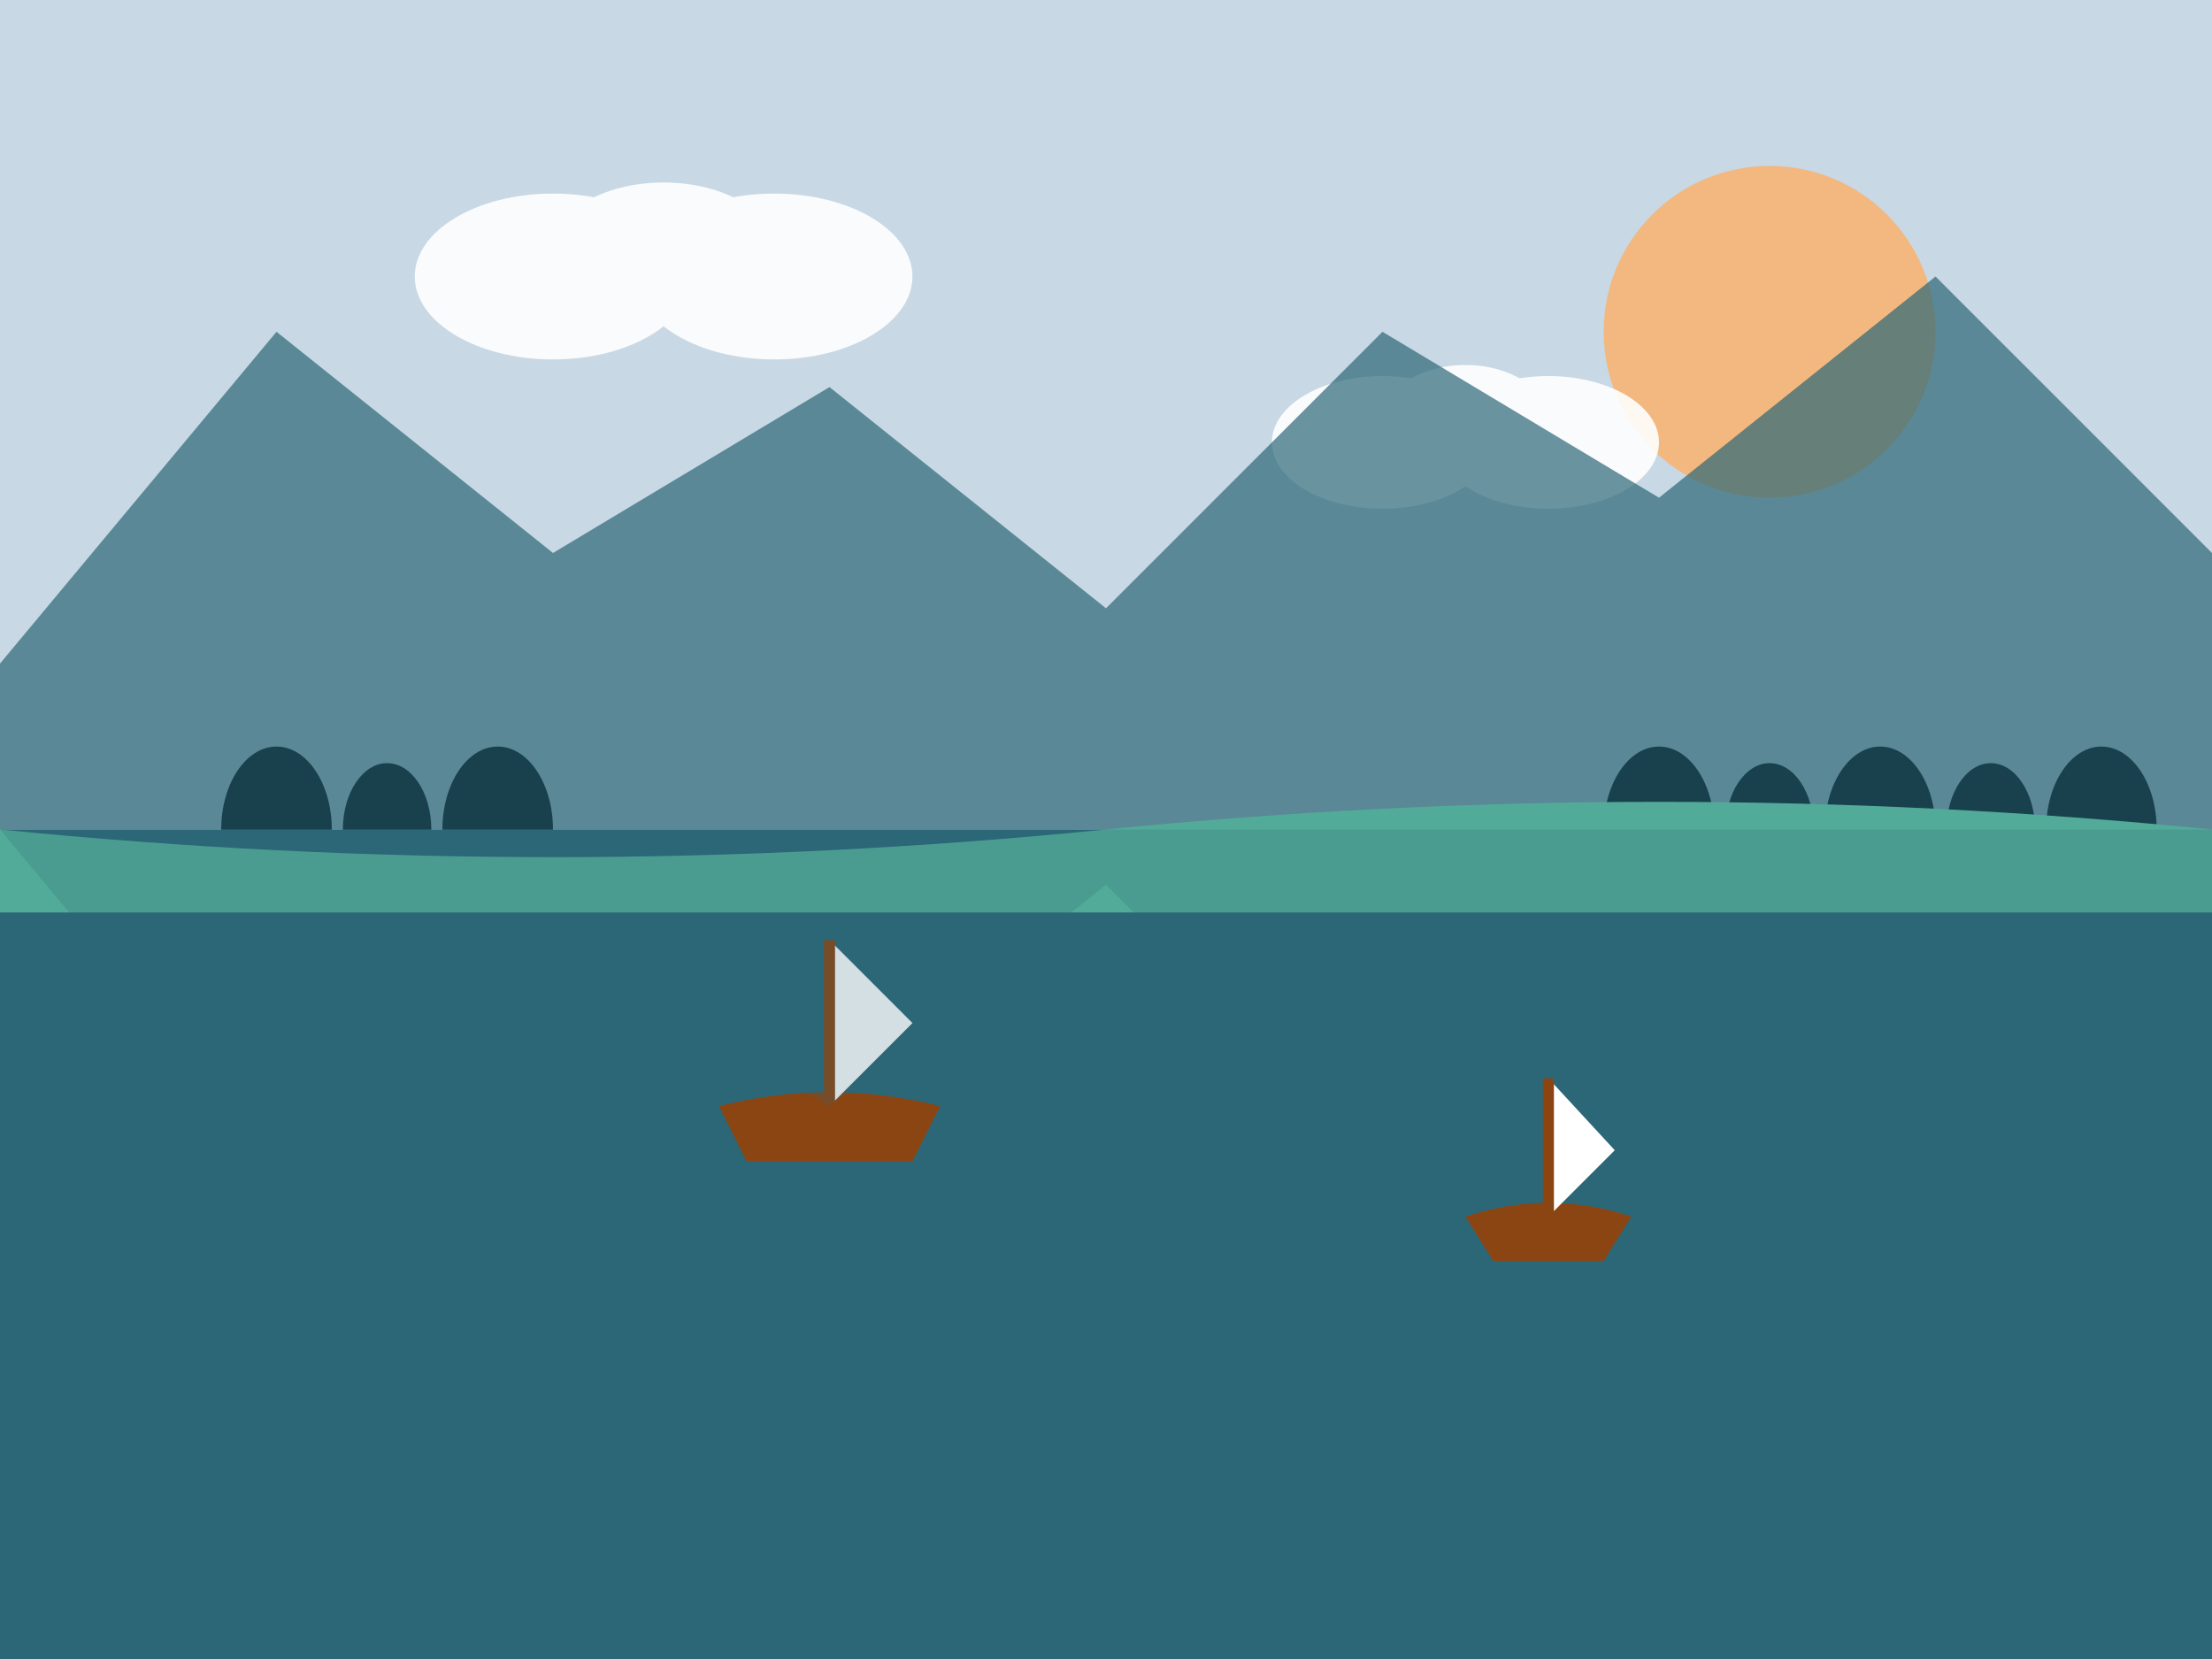<svg xmlns="http://www.w3.org/2000/svg" width="400" height="300" viewBox="0 0 400 300">
  <style>
    .sky { fill: #c8d8e4; }
    .mountain { fill: #2b6777; opacity: 0.7; }
    .forest { fill: #19414d; }
    .grass { fill: #52ab98; }
    .lake { fill: #2b6777; }
    .boat { fill: #8B4513; }
    .sail { fill: #ffffff; }
    .cloud { fill: #ffffff; opacity: 0.9; }
    .sun { fill: #f2b880; }
  </style>
  
  <!-- Sky background -->
  <rect class="sky" width="400" height="300" />
  
  <!-- Sun -->
  <circle class="sun" cx="320" cy="60" r="30" />
  
  <!-- Clouds -->
  <g class="cloud" transform="translate(100, 50)">
    <ellipse cx="0" cy="0" rx="25" ry="15" />
    <ellipse cx="20" cy="-5" rx="20" ry="12" />
    <ellipse cx="40" cy="0" rx="25" ry="15" />
  </g>
  
  <g class="cloud" transform="translate(250, 80)">
    <ellipse cx="0" cy="0" rx="20" ry="12" />
    <ellipse cx="15" cy="-4" rx="15" ry="10" />
    <ellipse cx="30" cy="0" rx="20" ry="12" />
  </g>
  
  <!-- Mountains in background -->
  <polygon class="mountain" points="0,120 50,60 100,100 150,70 200,110 250,60 300,90 350,50 400,100 400,150 0,150" />
  
  <!-- Forest on hills -->
  <g class="forest">
    <ellipse cx="50" cy="150" rx="10" ry="15" />
    <ellipse cx="70" cy="150" rx="8" ry="12" />
    <ellipse cx="90" cy="150" rx="10" ry="15" />
    
    <ellipse cx="300" cy="150" rx="10" ry="15" />
    <ellipse cx="320" cy="150" rx="8" ry="12" />
    <ellipse cx="340" cy="150" rx="10" ry="15" />
    <ellipse cx="360" cy="150" rx="8" ry="12" />
    <ellipse cx="380" cy="150" rx="10" ry="15" />
  </g>
  
  <!-- Lake -->
  <rect class="lake" x="0" y="150" width="400" height="150" />
  
  <!-- Grass shoreline -->
  <path class="grass" d="M0,150 Q100,160 200,150 Q300,140 400,150 L400,165 L0,165 Z" />
  
  <!-- Boats -->
  <g transform="translate(150, 200)">
    <path class="boat" d="M-20,0 Q0,-5 20,0 L15,10 L-15,10 Z" />
    <polygon class="sail" points="0,0 0,-30 15,-15" />
    <line x1="0" y1="-30" x2="0" y2="0" stroke="#8B4513" stroke-width="2" />
  </g>
  
  <g transform="translate(280, 220)">
    <path class="boat" d="M-15,0 Q0,-5 15,0 L10,8 L-10,8 Z" />
    <polygon class="sail" points="0,0 0,-25 12,-12" />
    <line x1="0" y1="-25" x2="0" y2="0" stroke="#8B4513" stroke-width="2" />
  </g>
  
  <!-- Lake reflections -->
  <g opacity="0.3">
    <polygon class="mountain" points="0,300 50,240 100,280 150,250 200,290 250,240 300,270 350,230 400,280 400,300" transform="scale(1,-1) translate(0,-450)" />
    
    <g transform="translate(150, 200) scale(1,-1) translate(0,-400)">
      <path class="boat" d="M-20,0 Q0,-5 20,0 L15,10 L-15,10 Z" />
      <polygon class="sail" points="0,0 0,-30 15,-15" />
      <line x1="0" y1="-30" x2="0" y2="0" stroke="#8B4513" stroke-width="2" />
    </g>
  </g>
</svg>
